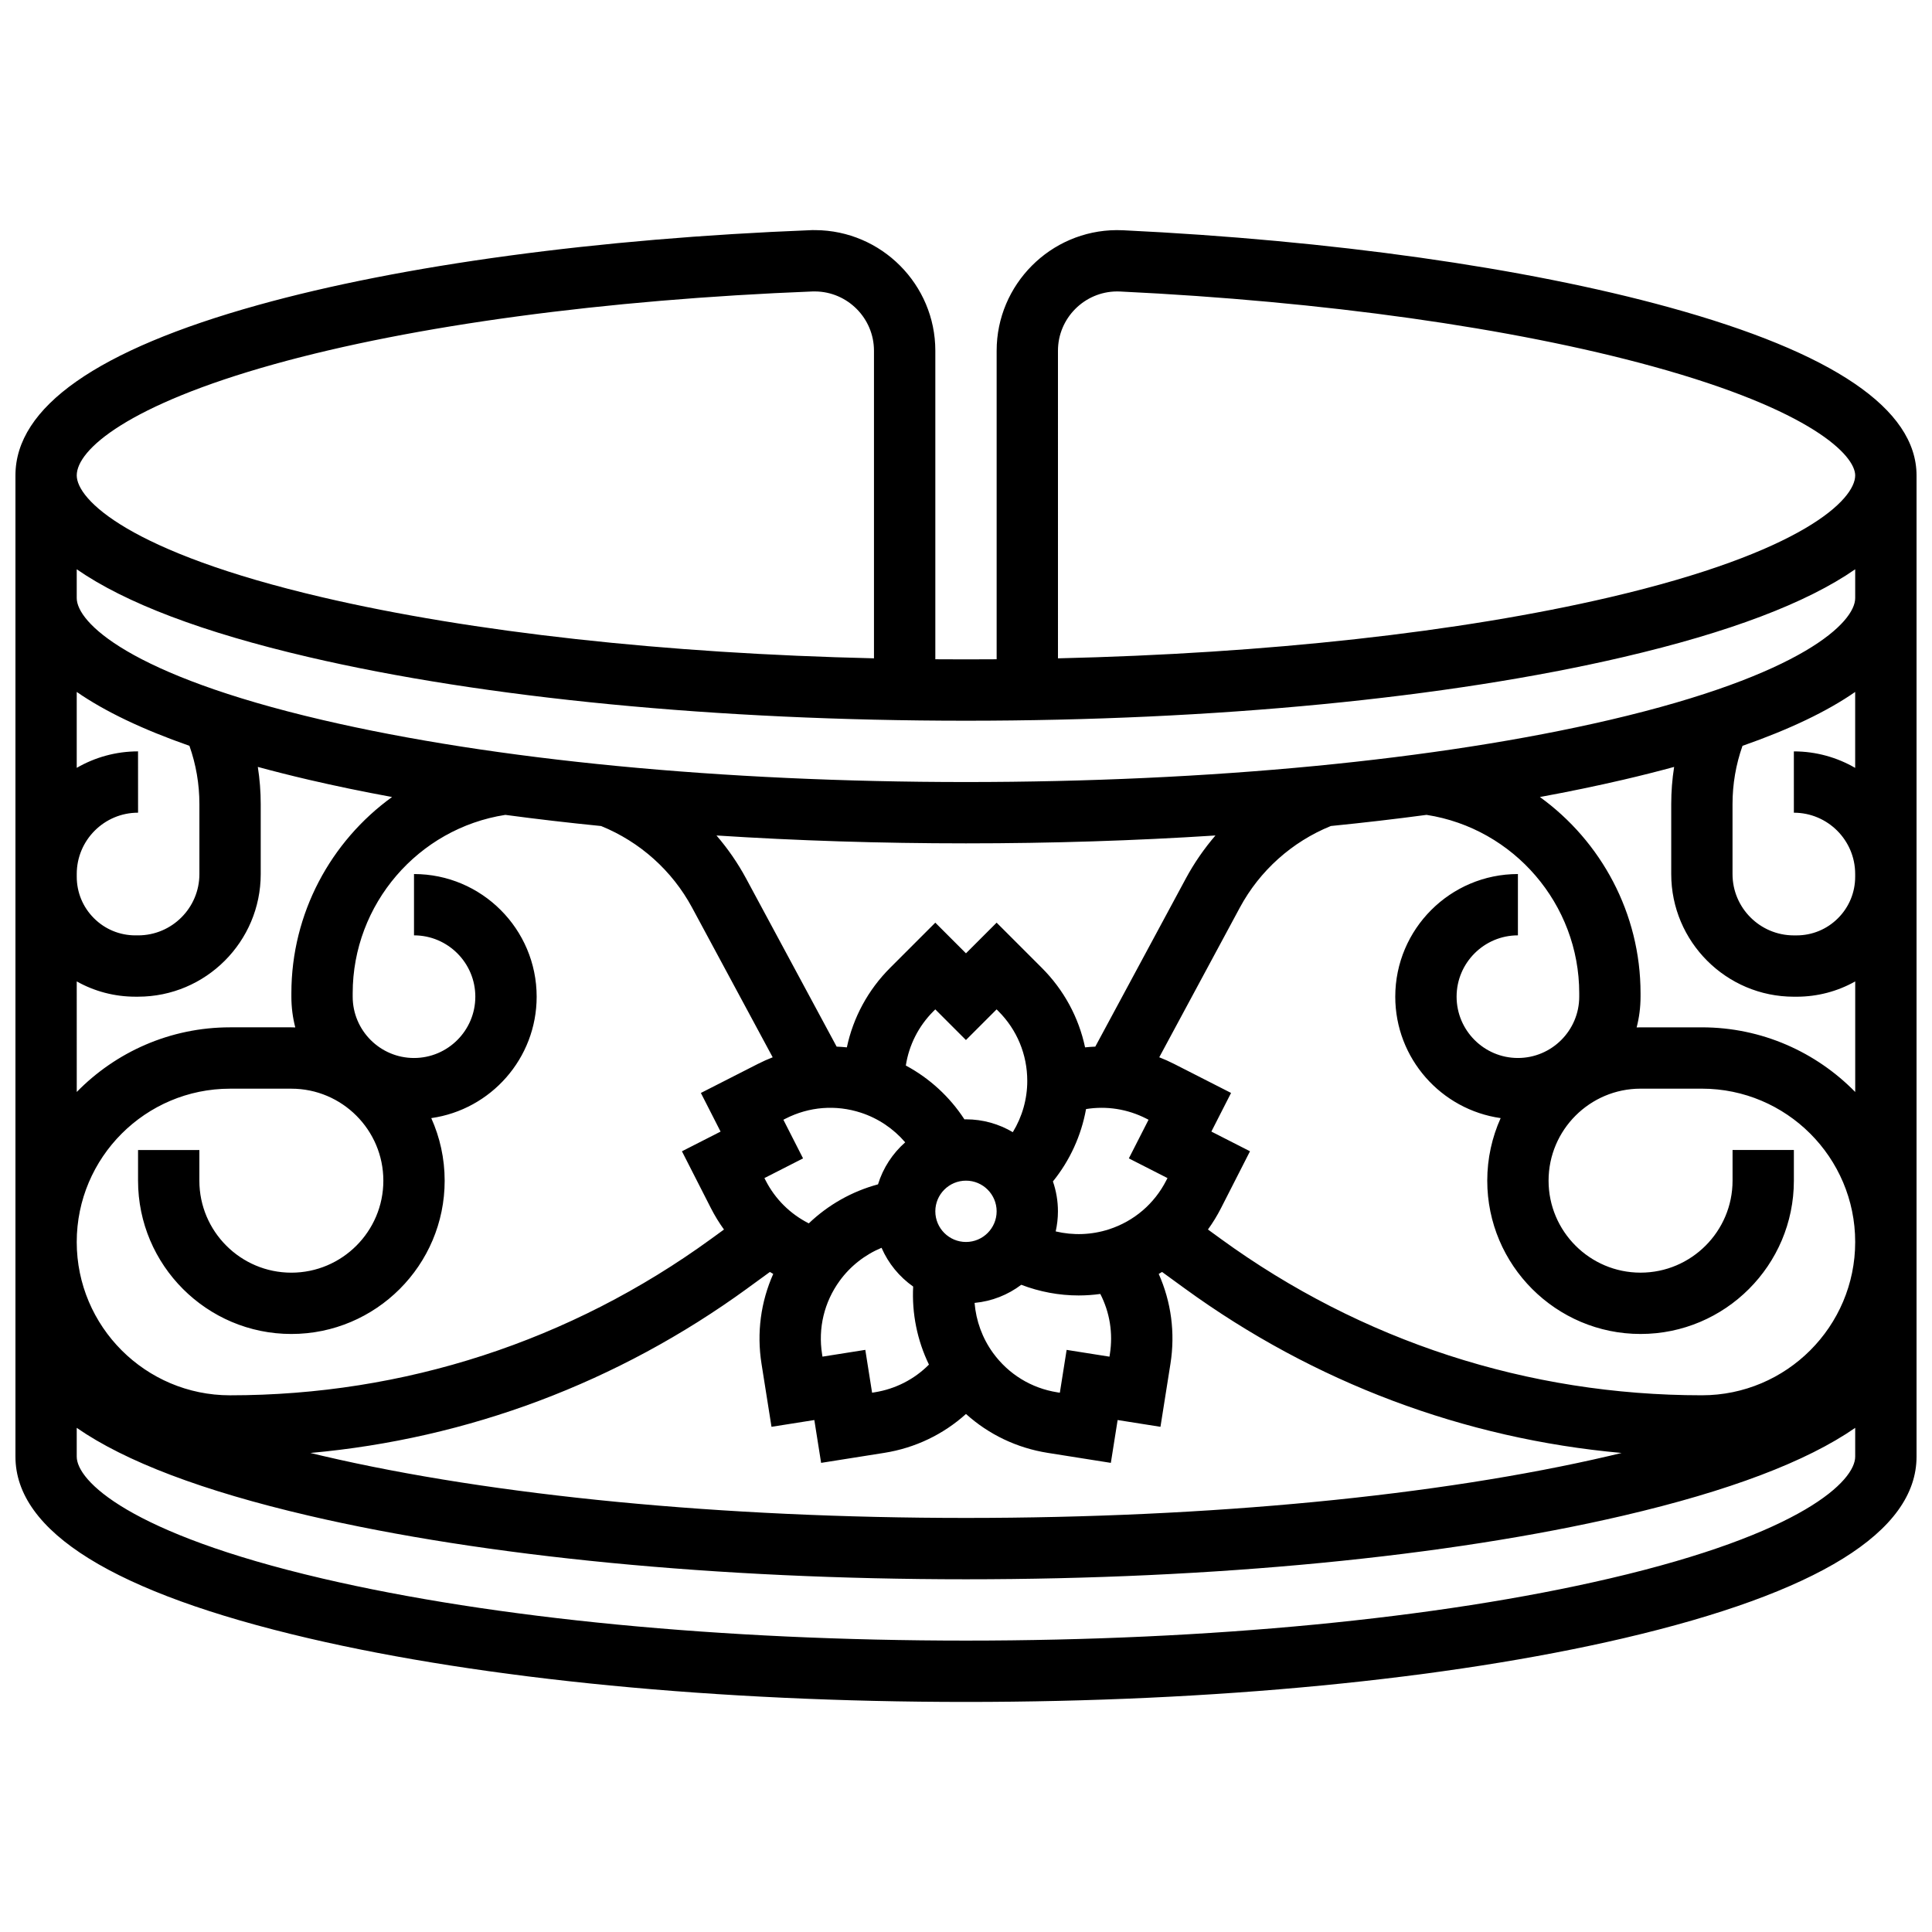 <?xml version="1.0" encoding="UTF-8"?>
<!-- Uploaded to: SVG Repo, www.svgrepo.com, Generator: SVG Repo Mixer Tools -->
<svg width="800px" height="800px" version="1.1" viewBox="144 144 512 512" xmlns="http://www.w3.org/2000/svg">
 <defs>
  <clipPath id="a">
   <path d="m148.09 204h503.81v392h-503.81z"/>
  </clipPath>
 </defs>
 <g clip-path="url(#a)">
  <path d="m586.3 225.43c-38.207-10.516-89.57-17.762-144.62-20.406-0.586-0.027-1.176-0.035-1.762-0.039-17.531 0.09-31.797 14.426-31.797 31.961v81.766c-5.402 0.039-10.848 0.039-16.25 0v-81.766c0-17.535-14.266-31.871-31.801-31.961l-0.844-0.004-0.18 0.008c-56.57 2.215-108.66 9.266-146.67 19.855-42.656 11.879-64.285 27.07-64.285 45.145v260.03c0 19.914 26.137 36.109 77.68 48.137 46.633 10.883 108.51 16.875 174.23 16.875s127.59-5.992 174.22-16.871c51.547-12.031 77.68-28.227 77.68-48.137v-260.03c0-17.59-22.07-32.582-65.598-44.559zm-161.93 11.516c0-8.617 7.012-15.664 15.637-15.711h0.094c0.266 0 0.531 0.008 0.797 0.02 53.895 2.59 104 9.637 141.09 19.844 42.355 11.656 53.656 23.645 53.656 28.891 0 6.356-13.715 20.312-65.121 32.309-39.68 9.258-90.871 14.887-146.15 16.168zm-207.64 3.551c36.797-10.25 87.492-17.09 142.77-19.266l0.484 0.004c8.617 0.047 15.629 7.094 15.629 15.711v81.516c-55.281-1.281-106.47-6.906-146.15-16.168-51.406-11.992-65.125-25.949-65.125-32.305 0-6.871 13.723-18.719 52.395-29.492zm-22.531 101.15c1.746 4.941 2.644 10.121 2.644 15.453v18.535c0 8.957-7.285 16.246-16.242 16.246h-0.719-0.004c-4.148 0-8.055-1.617-10.988-4.551-2.938-2.934-4.551-6.84-4.551-10.992v-0.73c0-8.953 7.285-16.238 16.25-16.238l-0.008-16.25c-5.914 0-11.461 1.598-16.246 4.367v-20.121c7.426 5.148 17.387 9.914 29.863 14.281zm-29.863 62.434c4.695 2.641 10.008 4.051 15.539 4.051h0.008 0.719c17.918-0.004 32.492-14.582 32.492-32.496v-18.535c0-3.332-0.262-6.625-0.77-9.863 4.273 1.164 8.75 2.293 13.445 3.391 7.039 1.641 14.434 3.172 22.129 4.586-16.234 11.734-26.68 30.832-26.68 51.992v0.922c0 2.816 0.359 5.547 1.035 8.152-0.344-0.008-0.688-0.027-1.035-0.027h-16.25c-15.906 0-30.297 6.57-40.629 17.129zm357.72-44.133c23.133 3.582 40.457 23.707 40.457 47.258v0.922c0 8.961-7.293 16.25-16.25 16.25-8.961 0-16.25-7.293-16.25-16.25 0-8.961 7.293-16.25 16.25-16.25v-16.25c-17.922 0-32.504 14.582-32.504 32.504 0 16.371 12.164 29.945 27.93 32.176-2.273 5.066-3.551 10.676-3.551 16.578 0 22.402 18.227 40.629 40.629 40.629 22.402 0 40.629-18.227 40.629-40.629v-8.125h-16.25v8.125c0 13.441-10.938 24.379-24.379 24.379-13.441 0-24.379-10.938-24.379-24.379 0-13.441 10.938-24.379 24.379-24.379h16.25c22.402 0 40.629 18.227 40.629 40.629 0 22.402-18.227 40.629-40.629 40.629-46.117 0-90.207-14.336-127.5-41.461l-3.398-2.473c1.285-1.777 2.441-3.66 3.457-5.652l7.688-15.082-10.238-5.219 5.219-10.238-15.082-7.684c-1.297-0.66-2.613-1.246-3.949-1.766l21.355-39.66c5.277-9.805 13.82-17.445 24.117-21.629 8.676-0.867 17.148-1.852 25.371-2.953zm-170.45 80.797 0.602-0.309c6.215-3.168 13.289-3.723 19.922-1.566 4.602 1.496 8.66 4.246 11.758 7.859-3.336 2.945-5.867 6.781-7.207 11.137-6.883 1.852-13.199 5.422-18.34 10.34-4.906-2.481-8.906-6.41-11.453-11.402l-0.309-0.602 10.238-5.219zm80.207-2.832c5.426-0.875 10.973-0.02 15.961 2.523l0.602 0.309-5.219 10.238 10.238 5.219-0.309 0.602c-3.168 6.215-8.562 10.824-15.195 12.977-4.598 1.492-9.492 1.656-14.121 0.555 0.383-1.715 0.594-3.496 0.594-5.328 0-2.769-0.473-5.434-1.328-7.918 4.496-5.547 7.512-12.16 8.777-19.176zm6.312 64.949-0.105 0.668-11.352-1.797-1.797 11.352-0.668-0.105c-6.891-1.09-12.941-4.801-17.039-10.441-2.84-3.91-4.504-8.516-4.891-13.258 4.617-0.43 8.863-2.152 12.371-4.801 4.867 1.863 10.023 2.828 15.203 2.828 1.918 0 3.84-0.137 5.746-0.398 2.508 4.883 3.41 10.422 2.531 15.953zm-71.605-19.434c2.84-3.91 6.707-6.918 11.098-8.75 1.801 4.148 4.723 7.699 8.379 10.273-0.371 7.133 1.074 14.258 4.18 20.68-3.875 3.898-8.863 6.465-14.398 7.344l-0.668 0.105-1.797-11.352-11.352 1.797-0.105-0.668c-1.094-6.887 0.566-13.789 4.664-19.43zm41.598-18.418c0 4.481-3.644 8.125-8.125 8.125s-8.125-3.644-8.125-8.125c0-4.481 3.644-8.125 8.125-8.125 4.481-0.004 8.125 3.644 8.125 8.125zm4.285-20.973c-3.637-2.16-7.883-3.406-12.414-3.406-0.137 0-0.27 0.008-0.406 0.012-3.891-5.984-9.25-10.898-15.531-14.27 0.844-5.43 3.371-10.441 7.332-14.402l0.477-0.477 8.125 8.125 8.125-8.125 0.477 0.477c4.93 4.93 7.648 11.488 7.648 18.465 0.008 4.836-1.352 9.543-3.832 13.602zm-70.375 41.41 6.004-4.367c0.293 0.18 0.586 0.352 0.883 0.523-3.301 7.402-4.406 15.602-3.109 23.797l2.648 16.719 11.352-1.797 1.797 11.352 16.719-2.648c8.195-1.297 15.652-4.887 21.672-10.309 6.019 5.426 13.477 9.012 21.672 10.309l16.719 2.648 1.797-11.352 11.352 1.797 2.648-16.719c1.297-8.195 0.188-16.395-3.109-23.797 0.297-0.172 0.594-0.344 0.883-0.523l6.004 4.367c34.312 24.953 73.977 39.832 115.78 43.602-1.059 0.258-2.113 0.516-3.211 0.77-45.457 10.609-106.02 16.449-170.53 16.449s-125.07-5.84-170.53-16.449c-1.094-0.254-2.148-0.512-3.211-0.77 41.801-3.769 81.465-18.648 115.78-43.602zm116.22-108.62-23.984 44.539c-0.902 0.035-1.805 0.102-2.707 0.195-1.684-7.93-5.606-15.211-11.473-21.078l-11.969-11.969-8.125 8.125-8.125-8.125-11.969 11.969c-5.867 5.867-9.789 13.152-11.473 21.078-0.902-0.094-1.805-0.16-2.707-0.195l-23.984-44.543c-2.211-4.106-4.856-7.926-7.859-11.414 21.273 1.379 43.465 2.09 66.117 2.09s44.848-0.711 66.117-2.09c-3.004 3.492-5.648 7.312-7.859 11.418zm-154.95-13.922c10.297 4.184 18.84 11.824 24.117 21.629l21.355 39.66c-1.336 0.52-2.652 1.105-3.949 1.766l-15.082 7.684 5.219 10.238-10.238 5.219 7.684 15.082c1.016 1.988 2.172 3.875 3.457 5.652l-3.398 2.473c-37.297 27.125-81.387 41.461-127.5 41.461-22.402 0-40.629-18.227-40.629-40.629 0-22.402 18.227-40.629 40.629-40.629h16.25c13.441 0 24.379 10.938 24.379 24.379 0 13.441-10.938 24.379-24.379 24.379-13.441 0-24.379-10.938-24.379-24.379v-8.125l-16.25-0.004v8.125c0 22.402 18.227 40.629 40.629 40.629 22.402 0 40.629-18.227 40.629-40.629 0-5.906-1.277-11.512-3.551-16.578 15.766-2.231 27.93-15.805 27.93-32.176 0-17.922-14.582-32.504-32.504-32.504v16.25c8.961 0 16.25 7.293 16.25 16.25 0 8.961-7.293 16.25-16.25 16.25-8.961 0-16.25-7.293-16.25-16.25v-0.922c0-23.551 17.32-43.676 40.457-47.258 8.219 1.105 16.691 2.09 25.375 2.957zm267.22 199.42c-45.457 10.609-106.02 16.449-170.53 16.449s-125.07-5.84-170.53-16.449c-51.406-11.992-65.125-25.949-65.125-32.305v-7.629c12.883 8.938 33.387 16.719 61.43 23.258 46.633 10.883 108.51 16.875 174.23 16.875s127.59-5.992 174.22-16.871c28.043-6.543 48.543-14.32 61.43-23.258v7.629c0 6.352-13.715 20.309-65.121 32.301zm24.492-146.07h-16.25c-0.348 0-0.691 0.016-1.035 0.027 0.676-2.606 1.035-5.336 1.035-8.152v-0.922c0-21.16-10.445-40.258-26.672-51.992 7.695-1.414 15.086-2.945 22.129-4.586 4.695-1.094 9.172-2.227 13.445-3.391-0.512 3.238-0.77 6.531-0.77 9.863v18.535c0 17.914 14.574 32.496 32.492 32.5h0.715 0.008c5.535 0 10.848-1.41 15.543-4.051v29.301c-10.344-10.562-24.738-17.133-40.641-17.133zm24.383-56.879c8.957 0 16.246 7.285 16.246 16.238v0.73c0 4.152-1.617 8.055-4.551 10.992-2.934 2.934-6.836 4.551-10.992 4.551h-0.004-0.715c-8.957-0.004-16.242-7.289-16.242-16.246v-18.535c0-5.328 0.898-10.508 2.644-15.453 12.477-4.367 22.438-9.129 29.859-14.281v20.125c-4.785-2.773-10.332-4.371-16.25-4.371zm-48.875-24.574c-45.457 10.605-106.02 16.445-170.53 16.445s-125.07-5.84-170.53-16.449c-51.406-11.992-65.125-25.949-65.125-32.305v-7.629c12.883 8.938 33.387 16.719 61.43 23.258 46.633 10.883 108.51 16.875 174.23 16.875s127.59-5.992 174.22-16.871c28.043-6.543 48.543-14.32 61.43-23.258v7.629c0 6.352-13.715 20.309-65.121 32.305z"/>
 </g>
</svg>